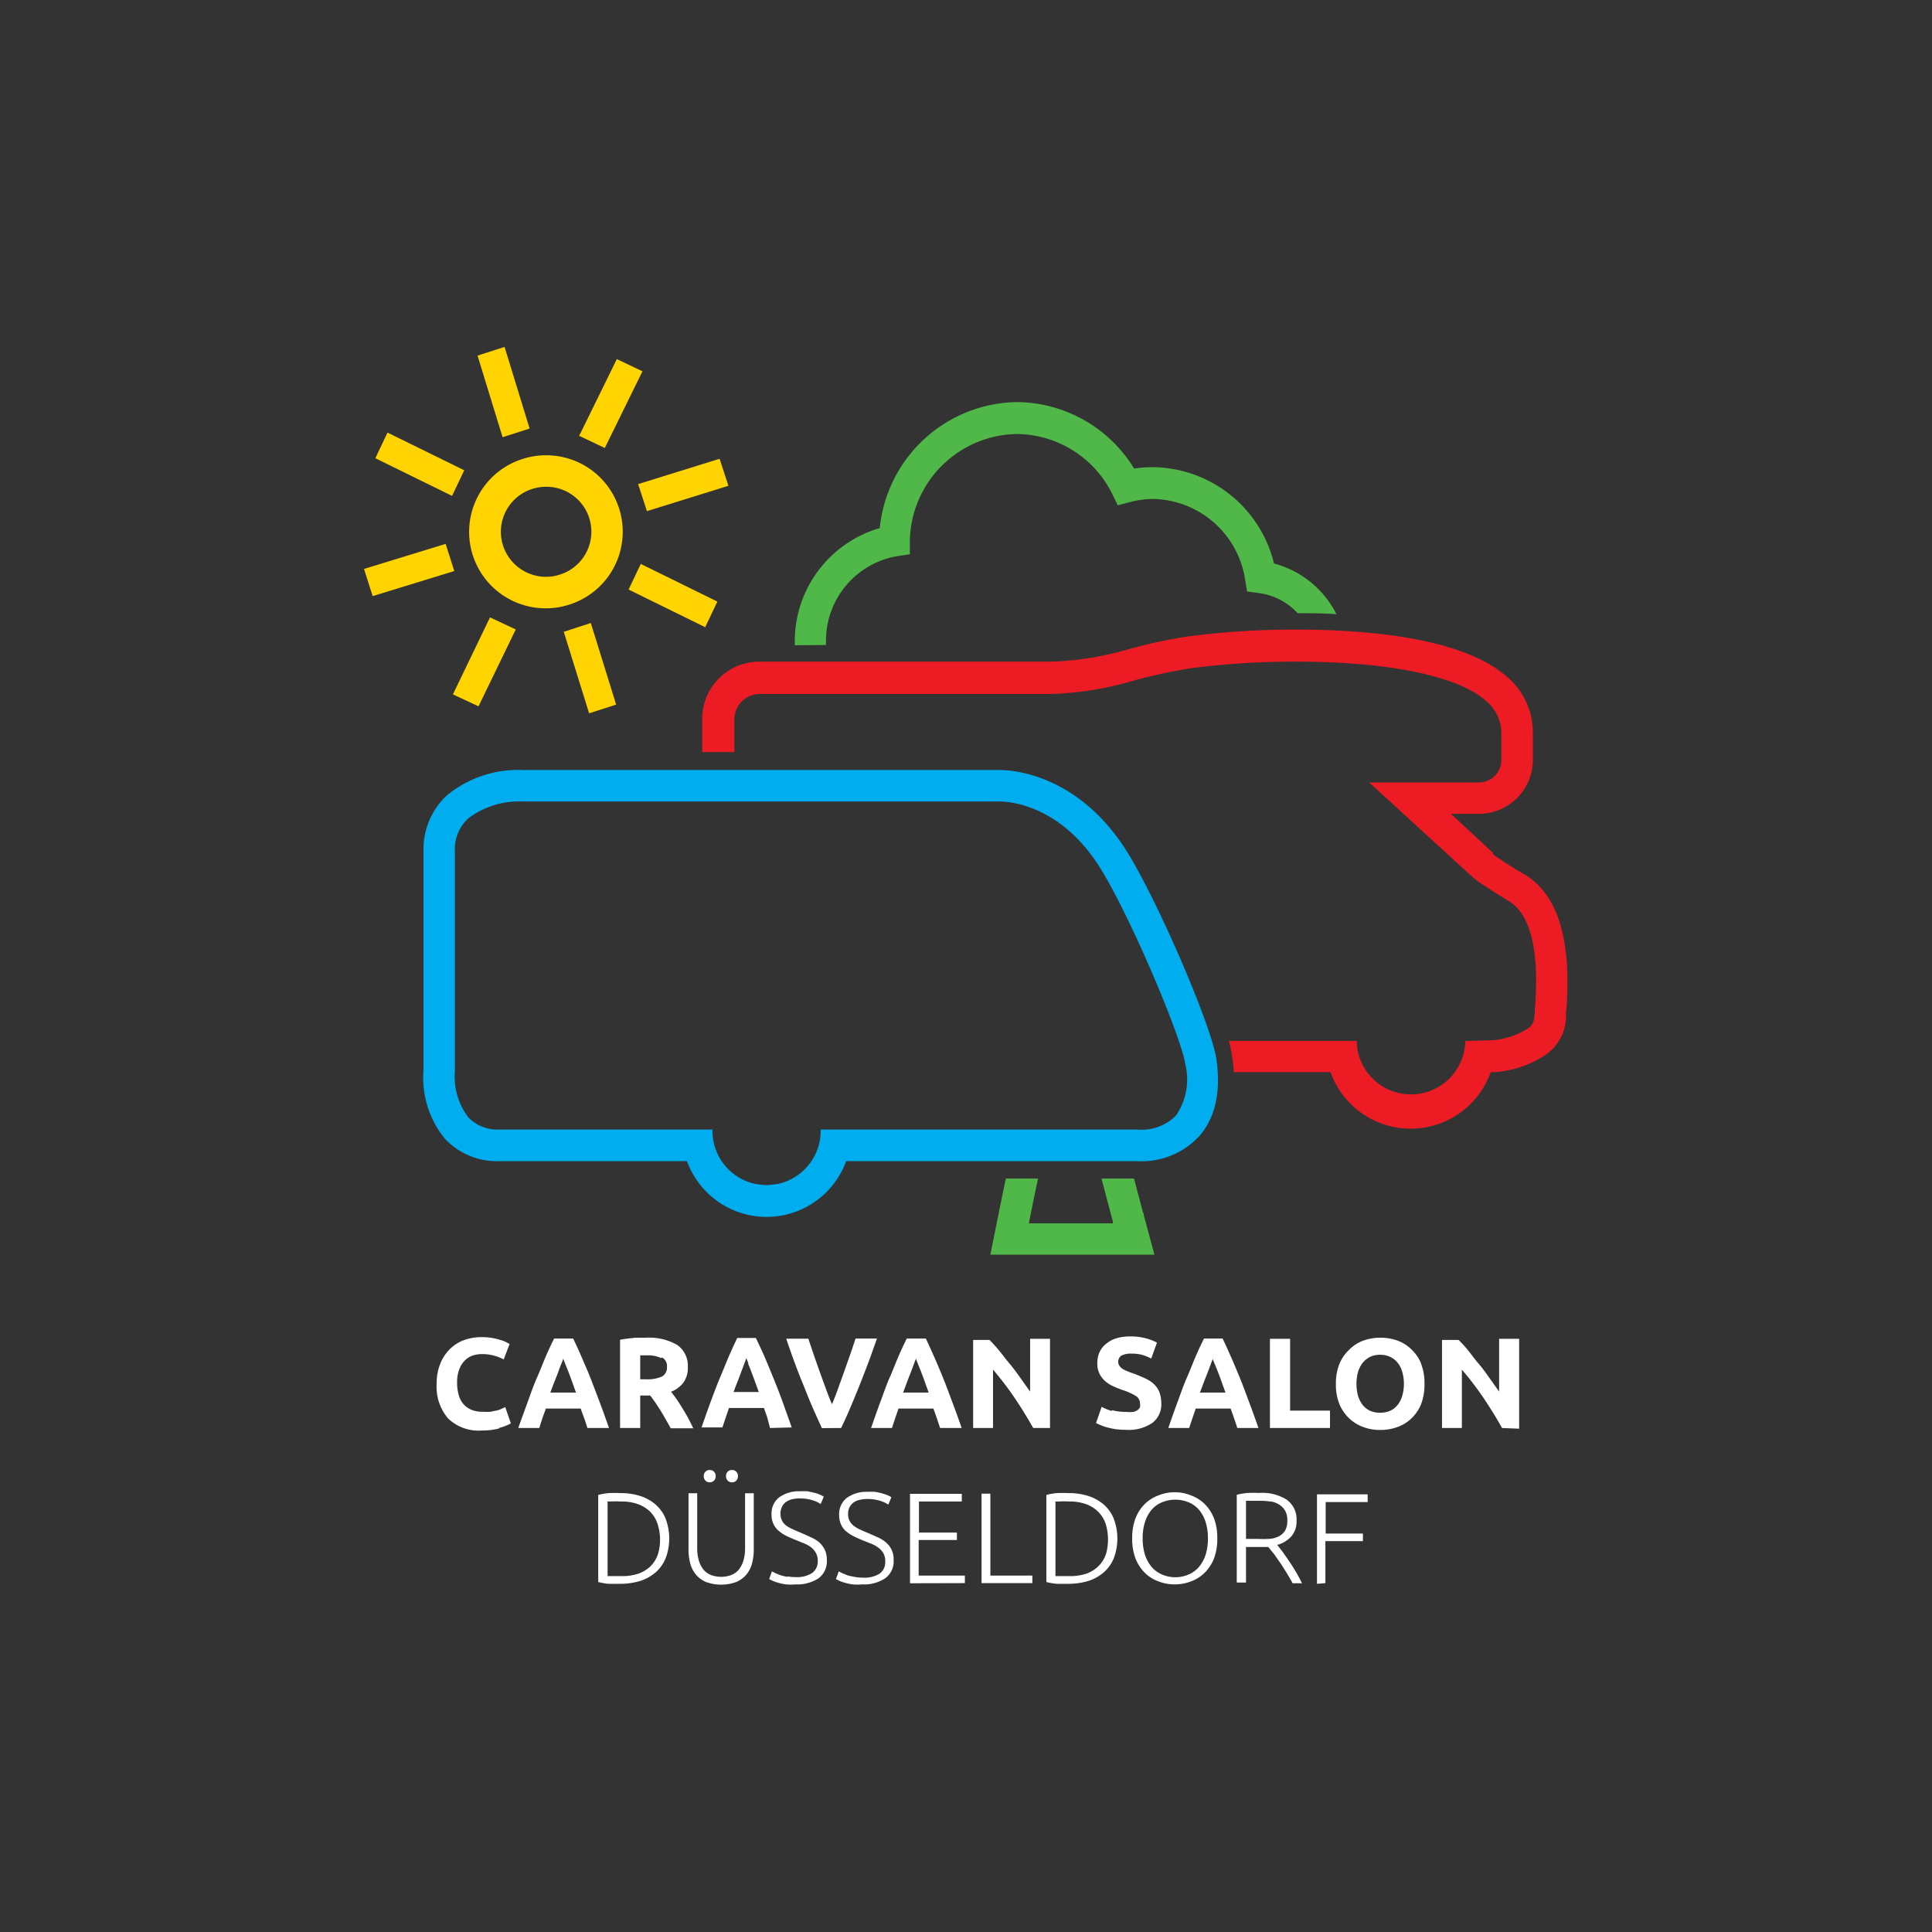 <svg data-name="Layer 1" xmlns="http://www.w3.org/2000/svg" viewBox="0 0 138 138"><rect x="0" y="0" width="138" height="138" fill="#333333" stroke="none"/><path d="M47.54 108.46a2.74 2.74 0 00-.72-1 3.14 3.14 0 00-1.11-.61 4.56 4.56 0 00-1.42-.2 7.57 7.57 0 00-.81 0 4.64 4.64 0 00-.75.13V113a4.64 4.64 0 00.75.13h.81a4.87 4.87 0 001.42-.2 3.14 3.14 0 001.11-.61 2.7 2.7 0 00.72-1 4 4 0 000-2.85zm-4.18-1.21h.28a6.09 6.09 0 01.72 0 3.42 3.42 0 011.21.19 2.47 2.47 0 01.87.54 2.17 2.17 0 01.52.85A3.61 3.61 0 0147 111a2.21 2.21 0 01-.52.86 2.47 2.47 0 01-.87.54 3.67 3.67 0 01-1.21.18h-1v-5.28zm9.23 5.75a1.91 1.91 0 00.73-.54 2.08 2.08 0 00.4-.8 3.81 3.81 0 00.12-1v-4h-.62v3.94a3.07 3.07 0 01-.13.91 1.89 1.89 0 01-.34.63 1.34 1.34 0 01-.54.37 2.1 2.1 0 01-1.4 0 1.34 1.34 0 01-.54-.37 1.89 1.89 0 01-.34-.63 3.07 3.07 0 01-.13-.91v-3.94h-.62v4a3.81 3.81 0 00.12 1 2.08 2.08 0 00.4.8 1.91 1.91 0 00.73.54 3.16 3.16 0 002.16 0zM51 105.12a.41.41 0 00-.3-.12.41.41 0 00-.31.12.42.42 0 00-.12.32.44.44 0 00.12.32.41.41 0 00.31.12.41.41 0 00.3-.12.44.44 0 00.12-.32.42.42 0 00-.12-.32zm1.59 0a.41.41 0 00-.31-.12.41.41 0 00-.3.12.42.42 0 00-.12.32.44.44 0 00.12.32.41.41 0 00.3.12.41.41 0 00.31-.12.44.44 0 00.12-.32.42.42 0 00-.12-.32zm3.65 7.51a4.32 4.32 0 01-.48-.11l-.37-.15-.25-.13-.2.55.26.13a3.6 3.6 0 00.4.14 3.56 3.56 0 00.55.11 3.45 3.45 0 00.67 0 2.77 2.77 0 001.64-.43 1.5 1.5 0 00.6-1.3 1.67 1.67 0 00-.15-.75 1.82 1.82 0 00-.39-.52 2.44 2.44 0 00-.59-.36c-.22-.11-.46-.21-.71-.32s-.41-.17-.58-.25a2.92 2.92 0 01-.47-.26 1.06 1.06 0 01-.31-.36 1.15 1.15 0 010-1 .87.87 0 01.29-.34 1.2 1.2 0 01.43-.19 2.47 2.47 0 01.56-.06 3.14 3.14 0 01.83.11 2.29 2.29 0 01.65.29l.22-.52a1.39 1.39 0 00-.3-.16 3.14 3.14 0 00-.4-.13l-.46-.1a4.38 4.38 0 00-.51 0 2.4 2.4 0 00-1.51.43 1.46 1.46 0 00-.55 1.24 1.54 1.54 0 00.12.63 1.45 1.45 0 00.34.48 2.47 2.47 0 00.53.37c.21.11.45.21.71.32l.6.24a2.48 2.48 0 01.51.28 1.35 1.35 0 01.35.4 1.13 1.13 0 01.14.58 1 1 0 01-.42.88 2 2 0 01-1.16.28 3.51 3.51 0 01-.59-.05zm4.77 0a4.32 4.32 0 01-.48-.11l-.37-.15-.25-.13-.2.55.25.13a3.85 3.85 0 00.41.14 3.67 3.67 0 00.54.11 3.62 3.62 0 00.68 0 2.72 2.72 0 001.63-.43 1.48 1.48 0 00.61-1.3 1.56 1.56 0 00-.55-1.27 2.38 2.38 0 00-.58-.36l-.72-.32c-.21-.08-.4-.17-.58-.25a2.79 2.79 0 01-.4-.24 1 1 0 01-.31-.36.94.94 0 01-.11-.49 1 1 0 01.1-.49 1 1 0 01.29-.34 1.25 1.25 0 01.44-.19 2.47 2.47 0 01.56-.06 3.2 3.2 0 01.83.11 2.29 2.29 0 01.65.29l.22-.52a1.39 1.39 0 00-.3-.16 3.76 3.76 0 00-.4-.13 4.8 4.8 0 00-.47-.1 4 4 0 00-.5 0 2.4 2.4 0 00-1.51.43 1.46 1.46 0 00-.55 1.24 1.54 1.54 0 00.12.63 1.42 1.42 0 00.33.48 2.84 2.84 0 00.54.37c.21.11.44.21.71.32l.6.24a2.17 2.17 0 01.5.28 1.25 1.25 0 01.36.4 1.13 1.13 0 01.13.58 1 1 0 01-.41.88 2.05 2.05 0 01-1.16.28 3.42 3.42 0 01-.59-.05zm7.91.45v-.54h-3.3V110h2.73v-.53h-2.71v-2.22h3.06v-.55H65v6.39zm1.82-.54v-5.85h-.63v6.39h3.63v-.54zm8.81-4.08a2.74 2.74 0 00-.72-1 3.14 3.14 0 00-1.11-.61 4.6 4.6 0 00-1.42-.2 7.88 7.88 0 00-.82 0 4.51 4.51 0 00-.74.13V113a4.51 4.51 0 00.74.13h.82a4.92 4.92 0 001.42-.2 3.14 3.14 0 001.11-.61 2.7 2.7 0 00.72-1 4 4 0 000-2.85zm-4.19-1.21h.29a6.09 6.09 0 01.72 0 3.45 3.45 0 011.21.19 2.43 2.43 0 01.86.54 2.19 2.19 0 01.53.85A3.81 3.81 0 0179 111a2.23 2.23 0 01-.53.86 2.43 2.43 0 01-.86.54 3.71 3.71 0 01-1.21.18h-1.01v-5.28zm11.35 1.19a3 3 0 00-.65-1 2.76 2.76 0 00-1-.63 3 3 0 00-1.15-.22 2.94 2.94 0 00-1.15.22 2.67 2.67 0 00-1 .63 3 3 0 00-.65 1 4 4 0 00-.24 1.44 4 4 0 00.24 1.45 3.07 3.07 0 00.65 1 2.67 2.67 0 001 .63 3.13 3.13 0 001.15.21 3.17 3.17 0 001.15-.21 2.76 2.76 0 001-.63 3.07 3.07 0 00.65-1 4 4 0 00.24-1.45 4 4 0 00-.24-1.44zm-.59 2.6a2.59 2.59 0 01-.47.87 2 2 0 01-.74.55 2.4 2.4 0 01-1.92 0 2 2 0 01-.74-.55 2.59 2.59 0 01-.47-.87 3.78 3.78 0 01-.16-1.16 3.72 3.72 0 01.16-1.15 2.55 2.55 0 01.47-.88 2 2 0 01.74-.54 2.52 2.52 0 011.92 0 2 2 0 01.74.54 2.55 2.55 0 01.47.88 3.72 3.72 0 01.16 1.15 3.78 3.78 0 01-.16 1.16zm5.82-3.9a3.27 3.27 0 00-2-.5 8 8 0 00-.82 0 4.86 4.86 0 00-.78.13v6.27H89v-2.54H90.59l.41.5.45.64a19.144 19.144 0 01.88 1.45H93c-.12-.24-.25-.5-.41-.77s-.32-.53-.49-.78l-.48-.69-.39-.5a2.06 2.06 0 001-.6 1.61 1.61 0 00.38-1.13 1.7 1.7 0 00-.67-1.47zm-1.2.1a1.64 1.64 0 01.61.22 1.32 1.32 0 01.44.44 1.34 1.34 0 01.16.7 1.39 1.39 0 01-.16.73 1.11 1.11 0 01-.45.41 1.79 1.79 0 01-.68.18 7.08 7.08 0 01-.82 0H89v-2.72h1.06a4.17 4.17 0 01.71.06zm3.93 5.84v-3h2.68v-.54h-2.66v-2.25h3v-.55h-3.62v6.39zM35.63 102a3.52 3.52 0 00.86-.33l-.4-1.16-.27.12a1.35 1.35 0 01-.34.12l-.44.09a4.73 4.73 0 01-.56 0 2 2 0 01-.85-.16 1.56 1.56 0 01-.57-.44 1.68 1.68 0 01-.31-.66 3.07 3.07 0 01-.1-.82 2.61 2.61 0 01.15-.94 1.78 1.78 0 01.39-.63 1.46 1.46 0 01.56-.36 2.11 2.11 0 01.65-.11 3.38 3.38 0 01.89.11 3.42 3.42 0 01.69.27l.42-1.1-.24-.13a2.18 2.18 0 00-.42-.16 5 5 0 00-.58-.14 4.18 4.18 0 00-.74-.06 3.7 3.7 0 00-1.3.22 2.82 2.82 0 00-1 .65 3 3 0 00-.68 1.05 3.74 3.74 0 00-.25 1.42 3.47 3.47 0 00.81 2.46 3.12 3.12 0 002.38.87 4.94 4.94 0 001.28-.15zm7.87 0c-.24-.69-.47-1.33-.69-1.91s-.43-1.14-.63-1.65-.42-1-.62-1.47-.41-.92-.62-1.36h-1.36c-.22.44-.43.89-.63 1.36s-.4 1-.61 1.47-.42 1.06-.63 1.65-.45 1.22-.69 1.91h1.5c.07-.22.14-.45.22-.69s.17-.46.25-.7h2.49c.08.24.16.47.25.7s.15.47.23.69zm-3.12-4.57c.06.16.13.34.22.55l.26.7.28.79h-1.83c.1-.28.2-.54.3-.79l.27-.69c.07-.21.14-.4.21-.56s.11-.28.14-.38l.15.38zm4.91-1.86a7.32 7.32 0 00-1 .13v6.3h1.44v-2.32h.71c.12.15.24.32.37.5l.37.57c.13.21.25.42.37.63l.36.64h1.61c-.12-.24-.23-.47-.36-.72s-.27-.47-.41-.7-.27-.44-.41-.64-.28-.39-.41-.55a2 2 0 00.89-.66 1.78 1.78 0 00.31-1.09 1.81 1.81 0 00-.77-1.6 4 4 0 00-2.2-.51h-.9zm2 1.39a.69.69 0 01.35.67.73.73 0 01-.35.69 2.51 2.51 0 01-1.16.2h-.4v-1.71h.51a2.25 2.25 0 011 .2zm9.26 5c-.24-.69-.47-1.33-.68-1.91s-.43-1.14-.64-1.65-.41-1-.61-1.47-.42-.92-.63-1.36h-1.33c-.21.44-.42.89-.62 1.36s-.41 1-.61 1.47-.42 1.06-.64 1.65-.44 1.22-.68 1.91h1.49l.23-.69.24-.7h2.5l.24.7.19.73zm-3.12-4.57c.07.16.14.34.22.55s.17.44.26.7l.29.79h-1.8c.1-.28.2-.54.3-.79s.18-.48.26-.69l.21-.56c.06-.16.11-.28.14-.38l.15.38zm6.65 4.61c.26-.54.51-1.09.75-1.67s.48-1.15.7-1.72.43-1.1.62-1.62l.49-1.38h-1.53c-.12.37-.25.77-.4 1.19l-.45 1.28-.44 1.22c-.14.39-.27.72-.39 1-.13-.28-.26-.62-.4-1l-.44-1.21-.45-1.28c-.14-.42-.28-.82-.4-1.19h-1.58q.2.6.48 1.38c.19.52.39 1.06.62 1.62s.45 1.14.7 1.72.5 1.13.75 1.67zm8.61 0c-.24-.69-.47-1.33-.69-1.91s-.42-1.14-.63-1.65-.41-1-.62-1.47-.41-.92-.62-1.36h-1.36c-.22.44-.43.89-.63 1.36s-.4 1-.61 1.47-.41 1.06-.63 1.65-.44 1.22-.68 1.91h1.49l.23-.69.24-.7h2.49c.09.24.17.47.25.7l.23.69zm-3.12-4.57c.06.16.14.34.22.55s.17.44.26.7.19.51.28.79h-1.82l.29-.79.27-.69.21-.56c.06-.16.11-.28.14-.38l.15.38zM75 102v-6.37h-1.42v3.77l-.71-1c-.26-.36-.51-.71-.76-1s-.51-.65-.76-.95-.47-.54-.67-.74h-1.17V102h1.42v-4.17a22.28 22.28 0 011.53 2c.48.71.93 1.44 1.34 2.17zm4.4-1.22a3.72 3.72 0 01-.71-.29l-.4 1.15a2 2 0 00.32.15 2.56 2.56 0 00.45.16 5.57 5.57 0 00.6.13 5.86 5.86 0 00.77.05 3 3 0 001.89-.5 1.66 1.66 0 00.63-1.38 2.29 2.29 0 00-.13-.79 1.58 1.58 0 00-.36-.56 2.34 2.34 0 00-.61-.42c-.25-.12-.54-.24-.87-.37a3.72 3.72 0 01-.44-.16 2.28 2.28 0 01-.35-.17.81.81 0 01-.23-.22.53.53 0 01.14-.73 1.4 1.4 0 01.74-.14 2.62 2.62 0 01.79.1 3.27 3.27 0 01.6.25l.41-1.14a3.87 3.87 0 00-.77-.3 4.13 4.13 0 00-1.12-.14 3.32 3.32 0 00-1 .13 2 2 0 00-.73.39 1.56 1.56 0 00-.48.6 1.87 1.87 0 00-.16.8 1.6 1.6 0 00.16.75 1.72 1.72 0 00.4.52 2.06 2.06 0 00.56.36c.21.1.42.18.63.26a4.43 4.43 0 011 .44.63.63 0 01.3.53.75.75 0 010 .26.46.46 0 01-.16.21.86.86 0 01-.32.14 2.27 2.27 0 01-.5 0 3.78 3.78 0 01-1-.12zM89.89 102c-.24-.69-.47-1.33-.69-1.91s-.42-1.14-.63-1.65-.41-1-.62-1.47-.41-.92-.62-1.36H86c-.22.44-.43.89-.63 1.36s-.4 1-.61 1.47-.41 1.06-.63 1.65-.44 1.22-.68 1.91h1.49l.23-.69.24-.7h2.49c.09.24.17.47.25.7s.16.47.23.69zm-3.12-4.57c.06.16.14.34.22.55s.17.44.26.7.19.51.28.79h-1.82l.29-.77.27-.69.21-.56c.06-.16.11-.28.14-.38l.15.38zm5.38 3.33v-5.13h-1.44V102H95v-1.24zM97 98a2.09 2.09 0 01.33-.65 1.7 1.7 0 01.53-.43 1.66 1.66 0 01.72-.15 1.69 1.69 0 01.72.15 1.46 1.46 0 01.53.42 1.74 1.74 0 01.33.65 3.11 3.11 0 010 1.71 1.82 1.82 0 01-.33.65 1.46 1.46 0 01-.53.42 1.85 1.85 0 01-.72.14 1.81 1.81 0 01-.72-.14 1.54 1.54 0 01-.53-.42 2.21 2.21 0 01-.33-.65 3.34 3.34 0 010-1.7zm4.51-.6a2.89 2.89 0 00-.68-1 2.76 2.76 0 00-1-.64 3.63 3.63 0 00-1.24-.21 3.5 3.5 0 00-1.21.21 2.68 2.68 0 00-1 .64 2.94 2.94 0 00-.7 1 3.83 3.83 0 00-.26 1.45 3.78 3.78 0 00.25 1.44 2.94 2.94 0 00.68 1 2.82 2.82 0 001 .63 3.36 3.36 0 001.23.22 3.48 3.48 0 001.26-.22 2.7 2.7 0 001-.63 2.92 2.92 0 00.67-1 4 4 0 00.24-1.44 3.83 3.83 0 00-.25-1.45zm7 4.65v-6.42h-1.43v3.77l-.71-1c-.25-.36-.51-.71-.76-1s-.51-.65-.75-.95-.47-.54-.68-.74H103V102h1.42v-4.17a22.28 22.28 0 011.53 2c.48.71.93 1.44 1.34 2.17z" fill="#fff"/><path d="M86.88 75.62c-.38-2.46-4.21-11.32-6.4-14.82C77 55.28 72.3 55 71.38 55H37.32a8 8 0 00-5.42 1.83 5.27 5.27 0 00-1.65 4v15.62a6.87 6.87 0 001.53 4.89 5.09 5.09 0 003.87 1.6h13.42a6.05 6.05 0 0011.37 0h20.79a5.6 5.6 0 004.45-1.81c1.14-1.31 1.54-3.17 1.2-5.53zM84 79.68a3.43 3.43 0 01-2.75 1H58.62v.1a3.88 3.88 0 01-3.18 3.81h-.07a6 6 0 01-.61.06 4.2 4.2 0 01-.62-.06h-.06a3.87 3.87 0 01-3.19-3.81v-.1H35.65a2.87 2.87 0 01-2.21-.88 4.83 4.83 0 01-.95-3.25V60.79a3 3 0 01.94-2.32 6 6 0 013.88-1.22h34.07c.71 0 4.38.23 7.2 4.74 2.14 3.43 5.77 12 6.08 14a4.57 4.57 0 01-.66 3.69z" fill="#00aeef"/><path d="M106.64 60.92l-3-2.79h2a3.85 3.85 0 003.85-3.84v-2a5.19 5.19 0 00-1.91-4c-3.17-2.74-9.92-3.32-15-3.32a58.92 58.92 0 00-7.73.49 36.22 36.22 0 00-4.2.9 21.85 21.85 0 01-5.57.9H54.24a4.08 4.08 0 00-4.08 4.08v2.38h2.29V51.4a1.83 1.83 0 011.83-1.83H75a23.07 23.07 0 006.13-1 40.11 40.11 0 014-.85 57.93 57.93 0 017.42-.46c6.58 0 11.52 1 13.55 2.77a3 3 0 011.14 2.27v2a1.6 1.6 0 01-1.6 1.59H97.8l7.32 6.7a5.91 5.91 0 00.63.49c.21.14 1.29.85 2 1.27 1.59.93 2.23 3.62 1.88 7.81v.13c-.05.64-.09.87-.45 1.14a5.52 5.52 0 01-2.52.87l-2 .06a.62.62 0 010 .13 3.88 3.88 0 01-7.75 0v-.14h-9.13a10 10 0 01.22 1.08c.06.41.11.79.13 1.15h6.91a6.07 6.07 0 0011.44 0h.32a7.48 7.48 0 003.71-1.31 3.39 3.39 0 001.35-2.76v-.13c.44-5.17-.56-8.51-3-9.94-.68-.38-1.75-1.09-1.88-1.18a1.91 1.91 0 01-.35-.27z" fill="#ed1c24"/><path d="M81.66 86.66c-.33-1.22-.53-2-.66-2.48h-2.32c.13.51.4 1.54.81 3.07v.13h-6s.48-2.42.66-3.2h-2.3c-.22 1-.55 2.67-.57 2.75l-.54 2.69h11.72l-.76-2.81a1 1 0 010-.15zM59 46.07a2.62 2.62 0 010-.28 6.12 6.12 0 015.06-6.06l.93-.14v-1A7.77 7.77 0 0172.66 31a7.68 7.68 0 016.78 4.27l.4.82.89-.23a6.42 6.42 0 011.64-.22 6.78 6.78 0 016.57 5.78l.14.83.83.11a4.59 4.59 0 012.78 1.44c.89 0 1.82 0 2.77.07A7 7 0 0091 40.25a9 9 0 00-8.64-6.88 8.76 8.76 0 00-1.35.1 9.9 9.9 0 00-8.36-4.75 10 10 0 00-9.81 9 8.42 8.42 0 00-6.07 8.09v.28z" fill="#50b848"/><path d="M39 43.45a5.46 5.46 0 01-1.53-10.71 5.29 5.29 0 011.53-.22 5.46 5.46 0 011.52 10.71 5.22 5.22 0 01-1.52.22zm0-8.68a3.06 3.06 0 00-.9.13 3.21 3.21 0 00-2.19 4A3.23 3.23 0 0039 41.2a3.11 3.11 0 00.9-.13 3.21 3.21 0 00-.9-6.3zM35.9 31.23l-1.79-5.83 1.93-.62 1.79 5.83-1.93.62zM26.62 42.58L26 40.64l5.83-1.79.62 1.94-5.83 1.79zM43.2 32l-1.83-.87 2.69-5.48 1.83.87L43.2 32zM32.29 35.42l-5.48-2.69.87-1.83 5.48 2.69-.87 1.83zM32.35 49.6L35 44.1l1.84.86-2.66 5.49-1.83-.85zM42.08 50.95l-1.81-5.82 1.93-.63 1.81 5.83-1.93.62zM50.37 44.8l-5.47-2.69.87-1.83 5.47 2.69-.87 1.83zM52.03 34.7l-5.82 1.81-.63-1.93 5.82-1.81.63 1.93z" fill="#ffd400"/></svg>